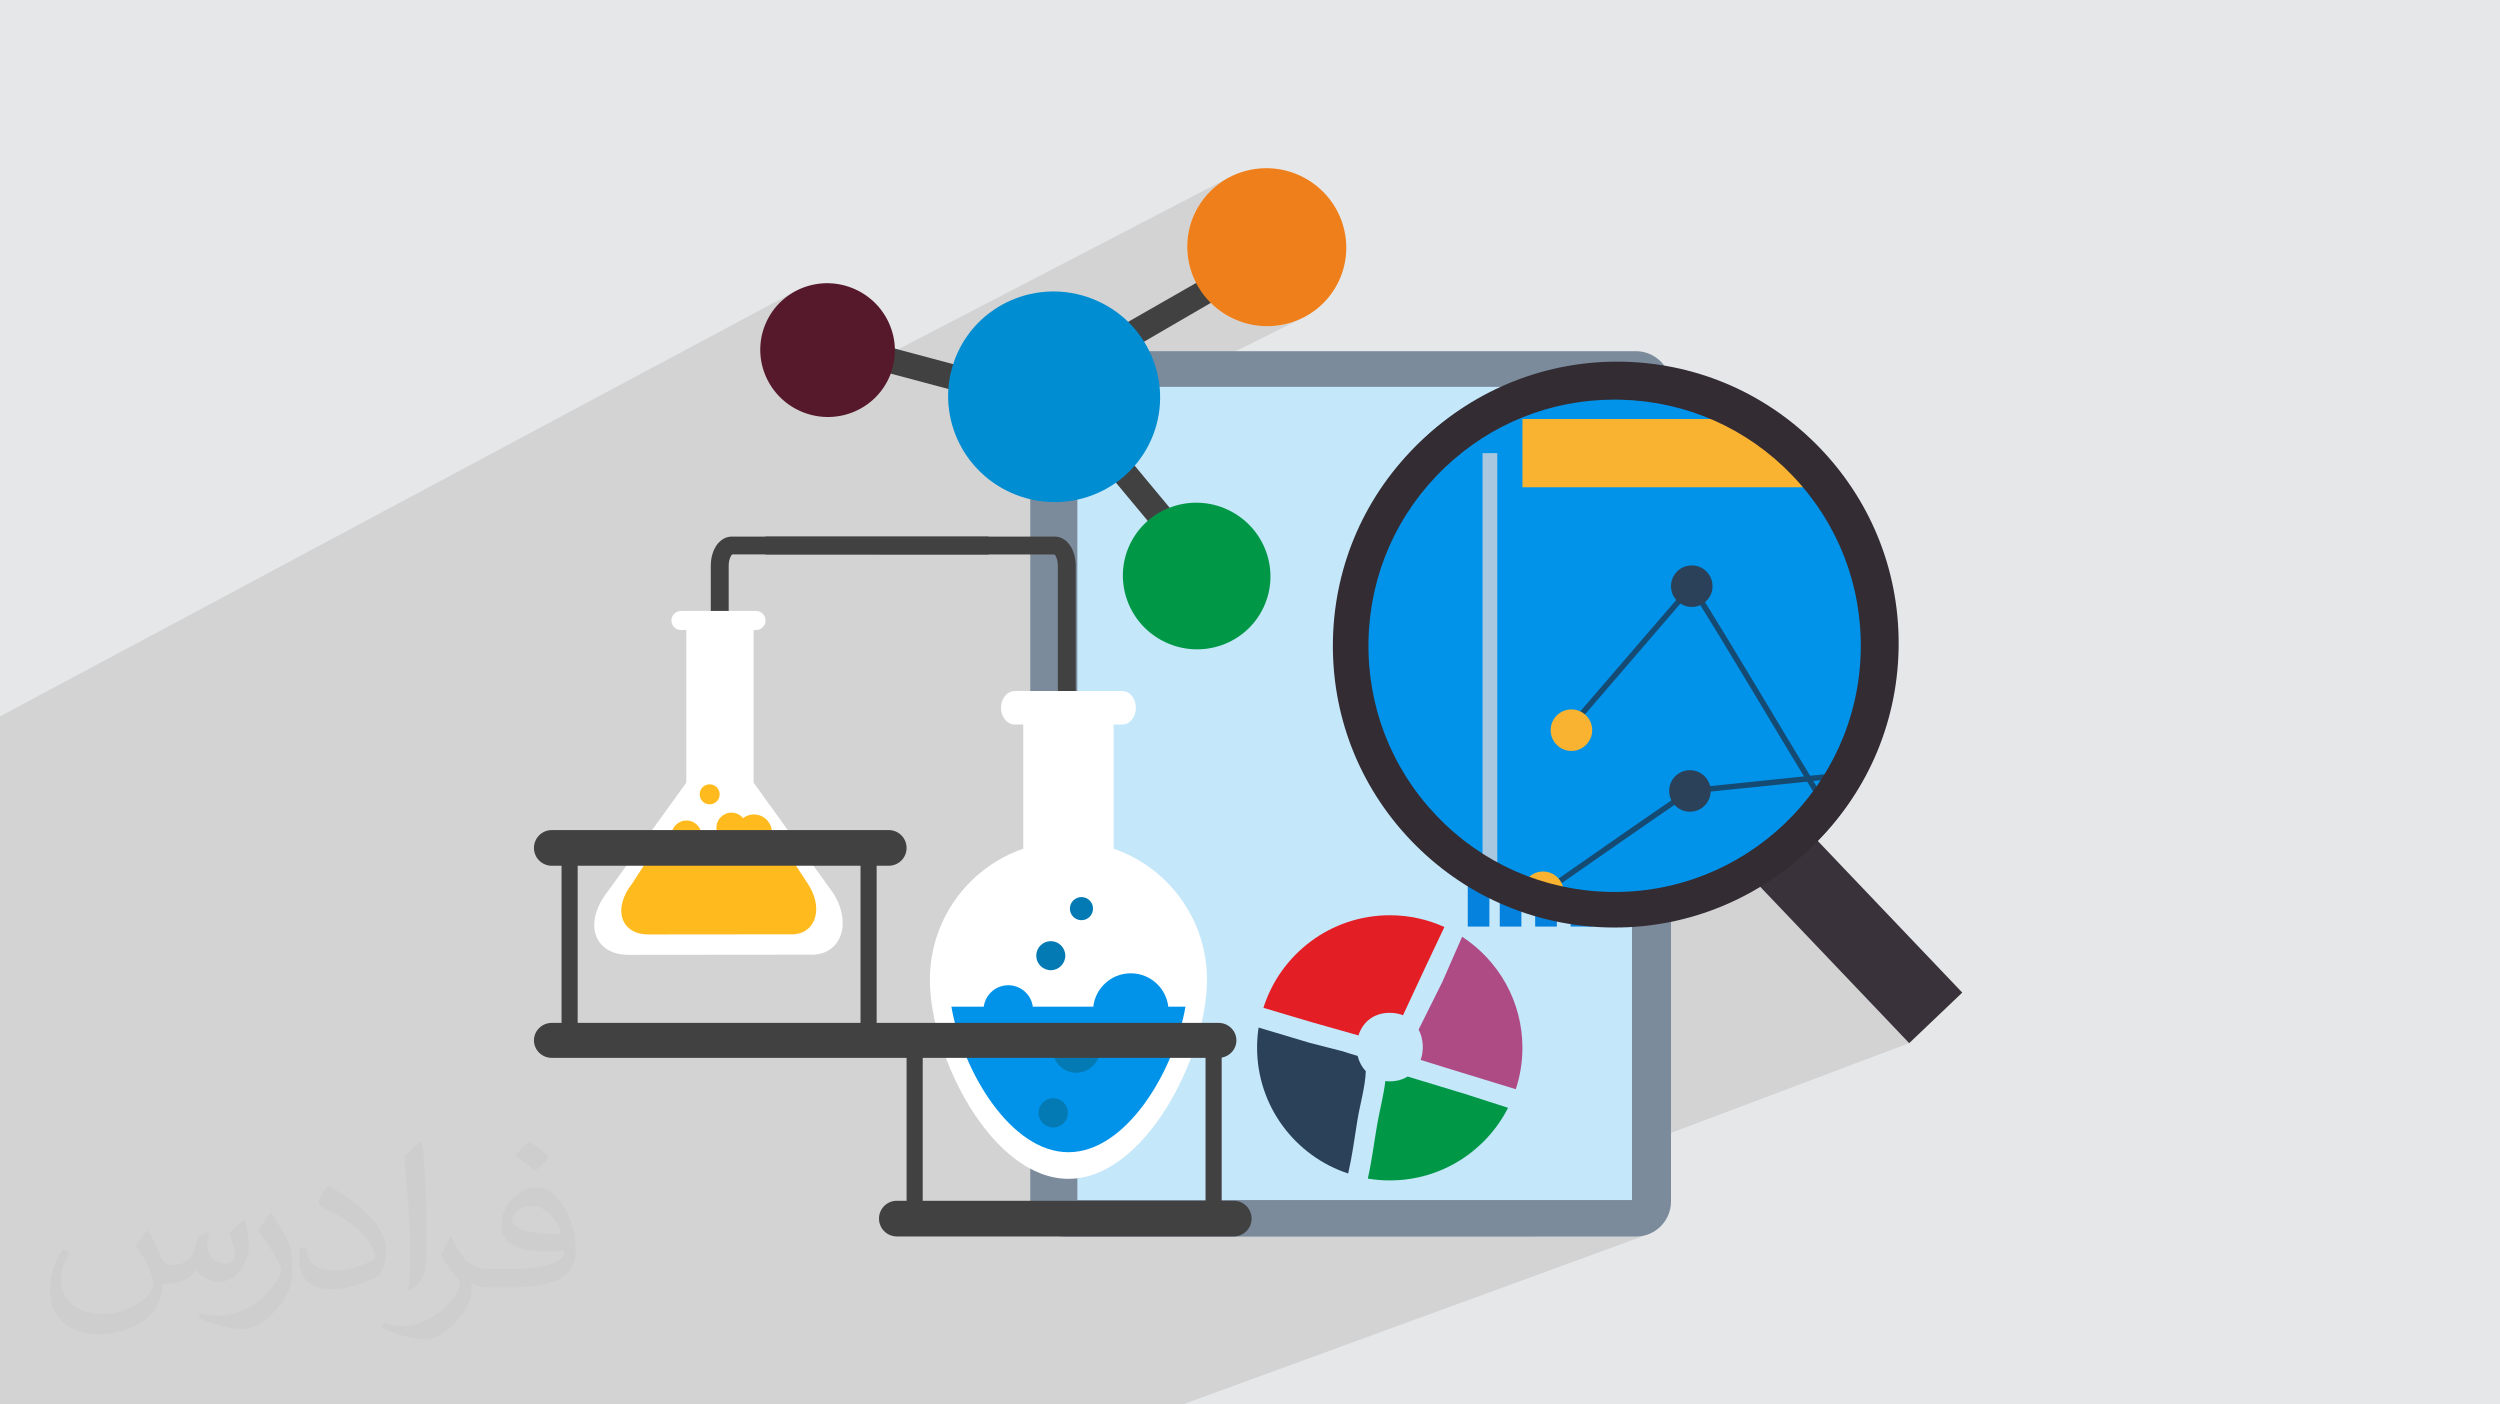 <?xml version="1.0" encoding="UTF-8"?>
<!DOCTYPE svg PUBLIC "-//W3C//DTD SVG 1.1//EN" "http://www.w3.org/Graphics/SVG/1.1/DTD/svg11.dtd">
<!-- Creator: CorelDRAW 2020 (64-Bit) -->
<svg xmlns="http://www.w3.org/2000/svg" xml:space="preserve" width="94.192mm" height="52.917mm" version="1.1" style="shape-rendering:geometricPrecision; text-rendering:geometricPrecision; image-rendering:optimizeQuality; fill-rule:evenodd; clip-rule:evenodd"
viewBox="0 0 9419.16 5291.66"
 xmlns:xlink="http://www.w3.org/1999/xlink"
 xmlns:xodm="http://www.corel.com/coreldraw/odm/2003">
 <defs>
  <style type="text/css">
   <![CDATA[
    .fil0 {fill:#E6E7E8}
    .fil25 {fill:#EF7F1A;fill-rule:nonzero}
    .fil11 {fill:#E31E24;fill-rule:nonzero}
    .fil9 {fill:#AE4A84;fill-rule:nonzero}
    .fil4 {fill:#C5E7FA;fill-rule:nonzero}
    .fil10 {fill:#009846;fill-rule:nonzero}
    .fil27 {fill:#008DD2;fill-rule:nonzero}
    .fil18 {fill:#0193EA;fill-rule:nonzero}
    .fil24 {fill:#047AB5;fill-rule:nonzero}
    .fil8 {fill:#0581DE;fill-rule:nonzero}
    .fil19 {fill:#154A73;fill-rule:nonzero}
    .fil12 {fill:#2A4159;fill-rule:nonzero}
    .fil16 {fill:#332C33;fill-rule:nonzero}
    .fil17 {fill:#3A323B;fill-rule:nonzero}
    .fil23 {fill:#3F1423;fill-rule:nonzero}
    .fil20 {fill:#424141;fill-rule:nonzero}
    .fil26 {fill:#56192C;fill-rule:nonzero}
    .fil14 {fill:#567EA9;fill-rule:nonzero}
    .fil3 {fill:#7B8B9C;fill-rule:nonzero}
    .fil13 {fill:#A9C7DF;fill-rule:nonzero}
    .fil15 {fill:#BACED6;fill-rule:nonzero}
    .fil5 {fill:#F9B331;fill-rule:nonzero}
    .fil6 {fill:#FC6B3E;fill-rule:nonzero}
    .fil22 {fill:#FFBB1D;fill-rule:nonzero}
    .fil7 {fill:#FFFEFF;fill-rule:nonzero}
    .fil21 {fill:white;fill-rule:nonzero}
    .fil2 {fill:#373435;fill-opacity:0.031}
    .fil1 {fill:#2B2A29;fill-opacity:0.102}
   ]]>
  </style>
 </defs>
 <g id="Layer_x0020_1">
  <polygon class="fil0" points="-0,0 9419.16,0 9419.16,5291.66 -0,5291.66 "/>
  <polygon class="fil1" points="-0,3481.64 -0,3479.77 -0,3477.75 -0,3473.98 -0,3463.42 -0,3418.75 -0,3409.65 -0,3372.95 -0,3353.06 -0,3350.73 -0,3348.48 -0,3206.88 -0,3201.47 -0,3120.56 -0,3118.16 -0,3105.02 -0,3102.38 -0,3074.33 -0,3048.25 -0,2760.24 -0,2699.06 2993.48,1098.8 2983.01,1104.92 2972.83,1111.55 2962.98,1118.66 2953.46,1126.27 2944.3,1134.34 2935.51,1142.89 2927.13,1151.89 2919.17,1161.34 2911.65,1171.23 2904.59,1181.55 2898.01,1192.29 2891.94,1203.45 2886.39,1215.01 2881.38,1226.96 2876.98,1239.16 2873.26,1251.43 2870.19,1263.76 2867.77,1276.12 2865.99,1288.5 2864.84,1300.87 2864.32,1313.22 2864.41,1325.52 2865.1,1337.76 2866.39,1349.91 2868.26,1361.95 2870.71,1373.86 2873.72,1385.63 2877.3,1397.22 2881.42,1408.63 2886.08,1419.82 2891.28,1430.79 2896.99,1441.5 2903.22,1451.94 2909.95,1462.09 2917.18,1471.93 2924.89,1481.43 2933.08,1490.58 2941.73,1499.36 2950.84,1507.74 2954.02,1510.39 3345.89,1306.38 3336.75,1340.71 4633.01,667.23 4620.29,674.2 4607.88,681.82 4595.82,690.08 4584.11,698.97 4572.8,708.5 4561.91,718.66 4551.46,729.44 4541.47,740.84 4531.99,752.86 4523.13,765.35 4515.01,778.13 4507.62,791.18 4500.96,804.48 4495.03,817.99 4489.81,831.69 4485.32,845.56 4481.54,859.57 4478.46,873.69 4476.09,887.9 4474.43,902.17 4473.46,916.47 4473.18,930.78 4473.6,945.08 4474.7,959.32 4476.48,973.5 4478.94,987.58 4482.08,1001.54 4485.89,1015.36 4490.36,1028.99 4495.49,1042.43 4501.29,1055.63 4503.78,1060.64 4613.83,1004.68 4506.49,1066.09 4507.73,1068.59 4514.83,1081.26 4522.58,1093.63 4530.97,1105.67 4539.99,1117.35 4549.66,1128.65 4559.95,1139.53 4570.87,1149.98 4582.42,1159.97 4594.58,1169.47 4607.2,1178.34 4620.11,1186.48 4633.29,1193.9 4646.72,1200.59 4660.35,1206.57 4674.18,1211.83 4688.17,1216.38 4702.29,1220.22 4716.53,1223.36 4730.85,1225.79 4745.22,1227.54 4759.63,1228.58 4774.03,1228.95 4788.42,1228.62 4802.76,1227.62 4817.02,1225.93 4831.19,1223.58 4845.22,1220.55 4859.1,1216.85 4872.8,1212.5 4886.3,1207.48 4899.56,1201.81 4912.56,1195.49 4385.25,1457.57 5653.99,1457.57 5655.52,1456.84 5654.01,1457.57 5943.31,1457.57 5966.45,1454.01 6015.53,1448.98 6065.28,1446.4 6115.62,1446.34 6165.9,1448.83 6215.46,1453.8 6264.24,1461.2 6312.18,1470.96 6359.21,1483.02 6405.29,1497.32 6450.35,1513.79 6494.32,1532.36 6537.16,1552.99 6578.79,1575.6 6619.17,1600.13 6658.22,1626.52 6695.89,1654.7 6732.13,1684.62 6766.86,1716.21 6800.03,1749.4 6831.58,1784.14 6861.46,1820.36 6889.59,1857.99 6915.92,1896.98 6940.39,1937.27 6962.95,1978.78 6983.52,2021.46 7002.05,2065.24 7018.49,2110.06 7032.76,2155.86 7044.82,2202.57 7054.59,2250.14 7062.03,2298.49 7067.06,2347.57 7069.64,2397.32 7069.7,2447.66 7067.21,2497.94 7062.24,2547.5 7054.84,2596.28 7045.08,2644.22 7033.02,2691.26 7018.72,2737.34 7002.25,2782.39 6995.23,2799.02 6993.41,2804 6974.85,2847.98 6954.24,2890.83 6931.65,2932.47 6907.14,2972.85 6880.76,3011.92 6852.59,3049.6 6822.69,3085.85 6791.12,3120.59 6769.09,3142.63 6808.81,3126.48 6608.83,3317.01 7193.16,3930.27 6148.77,4323.72 6148.77,4521.37 5777.18,4659 6163.36,4659 6176.9,4658.32 6190.05,4656.31 6202.74,4653.05 4455.58,5291.66 4433.76,5291.66 4069.03,5291.66 3579.47,5291.66 3123.85,5291.66 3038.04,5291.66 3013.41,5291.66 3001.66,5291.66 2944.33,5291.66 2941.68,5291.66 2829.96,5291.66 2659.57,5291.66 2478.56,5291.66 2403.95,5291.66 2229.25,5291.66 2188.26,5291.66 2183.86,5291.66 2146.55,5291.66 2086.7,5291.66 1965.68,5291.66 1951.45,5291.66 1901.31,5291.66 1878.59,5291.66 1825.42,5291.66 1821.22,5291.66 1813.24,5291.66 1802.98,5291.66 1802.8,5291.66 1714.26,5291.66 1710.46,5291.66 1673.49,5291.66 1655.57,5291.66 1651.06,5291.66 1637.99,5291.66 1626.5,5291.66 1615.47,5291.66 1612.63,5291.66 1603.33,5291.66 1591.77,5291.66 1582.59,5291.66 1567.77,5291.66 1558.58,5291.66 1514.14,5291.66 1510.33,5291.66 1499.38,5291.66 1488.36,5291.66 1483.51,5291.66 1478.28,5291.66 1444.25,5291.66 1435.06,5291.66 1418.9,5291.66 1410.18,5291.66 1402.35,5291.66 1390.34,5291.66 1374.03,5291.66 1337.4,5291.66 1336,5291.66 1329.89,5291.66 1325.67,5291.66 1317.74,5291.66 1276.44,5291.66 1272.09,5291.66 1263.72,5291.66 1259.68,5291.66 1253.55,5291.66 1226.58,5291.66 1217.85,5291.66 1207.62,5291.66 1196.54,5291.66 1169.63,5291.66 1168.75,5291.66 1163.73,5291.66 1156.36,5291.66 1153.83,5291.66 1134.82,5291.66 1134.66,5291.66 1133.06,5291.66 1048.91,5291.66 1046.97,5291.66 991.69,5291.66 978.76,5291.66 970.19,5291.66 957.19,5291.66 919.32,5291.66 866.02,5291.66 845.62,5291.66 844.83,5291.66 844.07,5291.66 841.68,5291.66 825.78,5291.66 801.82,5291.66 801.22,5291.66 758.97,5291.66 748.77,5291.66 731.21,5291.66 676.01,5291.66 656.92,5291.66 649.4,5291.66 648.56,5291.66 645.16,5291.66 632.53,5291.66 596.63,5291.66 516.65,5291.66 449.89,5291.66 424.52,5291.66 399.39,5291.66 387.78,5291.66 375.65,5291.66 367.42,5291.66 316.84,5291.66 291.58,5291.66 289,5291.66 262.48,5291.66 224.39,5291.66 216.99,5291.66 205.84,5291.66 179.05,5291.66 165.96,5291.66 148.86,5291.66 139.08,5291.66 137.51,5291.66 114.75,5291.66 107.59,5291.66 98.03,5291.66 95.74,5291.66 91.99,5291.66 83.54,5291.66 9.95,5291.66 -0,5291.66 -0,5283.62 -0,5277.84 -0,5272.13 -0,5252.5 -0,5243.44 -0,5241.11 -0,5235.22 -0,5231.86 -0,5230.48 -0,5228.34 -0,5211.52 -0,5198.52 -0,5178.04 -0,5170.32 -0,5153.48 -0,5149.39 -0,5148.77 -0,5148.1 -0,5147.03 -0,5136.97 -0,5136.95 -0,5129.14 -0,5120.49 -0,5119.74 -0,5107.32 -0,5086.88 -0,5086.04 -0,5080.89 -0,5080.86 -0,5079.1 -0,5074.6 -0,5072.86 -0,5070.88 -0,5070.61 -0,5070.14 -0,5065.67 -0,5058.55 -0,5056.78 -0,5052.28 -0,5051.78 -0,5047.44 -0,5045.87 -0,5044.93 -0,5041.87 -0,5039.41 -0,5033.63 -0,5029.1 -0,5028.6 -0,5024.86 -0,5023.08 -0,5016.57 -0,5012.6 -0,4995.54 -0,4994.88 -0,4994.61 -0,4983.09 -0,4966.58 -0,4950.9 -0,4930.52 -0,4928.74 -0,4920.46 -0,4914.38 -0,4912.79 -0,4908.02 -0,4906.71 -0,4905.32 -0,4902.38 -0,4901.55 -0,4901.08 -0,4889.34 -0,4886.65 -0,4881.74 -0,4880.28 -0,4878.45 -0,4876.83 -0,4867.03 -0,4866.19 -0,4850.82 -0,4837.4 -0,4835.56 -0,4824.01 -0,4817.47 -0,4807.88 -0,4807.63 -0,4807.42 -0,4806.7 -0,4795.52 -0,4784.99 -0,4779.43 -0,4773.67 -0,4744.95 -0,4740.37 -0,4729.11 -0,4720.8 -0,4704.43 -0,4691.81 -0,4687.18 -0,4677.82 -0,4677.56 -0,4675.52 -0,4667.02 -0,4661.82 -0,4658.26 -0,4606.04 -0,4551.21 -0,4534.91 -0,4522.02 -0,4508.3 -0,4503.11 -0,4500.09 -0,4498.04 -0,4496.64 -0,4490.61 -0,4484.21 -0,4483.2 -0,4471.75 -0,4459.7 -0,4456.31 -0,4447.9 -0,4446.77 -0,4427.69 -0,4427.18 -0,4425.1 -0,4422.74 -0,4422.5 -0,4415.28 -0,4394.87 -0,4394.19 -0,4394.09 -0,4387.93 -0,4384.77 -0,4382.64 -0,4375.4 -0,4352.45 -0,4349.96 -0,4349.84 -0,4347.18 -0,4340.38 -0,4332.99 -0,4328.68 -0,4321.31 -0,4318.88 -0,4318.67 -0,4312.47 -0,4307.32 -0,4301.96 -0,4293.1 -0,4281.54 -0,4275.26 -0,4271.65 -0,4271.52 -0,4244.55 -0,4240.46 -0,4232.72 -0,4226.03 -0,4221.35 -0,4217.76 -0,4203.01 -0,4177.9 -0,4172.38 -0,4154.23 -0,4152.95 -0,4151.24 -0,4146.12 -0,4126.52 -0,4113.79 -0,4082.47 -0,4082.3 -0,4077.4 -0,4070.16 -0,4055.72 -0,4047.29 -0,4032.15 -0,4020.92 -0,4018.25 -0,4005.42 -0,3900.86 -0,3874.11 -0,3818.3 -0,3797.55 -0,3777.41 -0,3773.77 -0,3749.45 -0,3647.73 -0,3637.1 -0,3601.48 -0,3598.93 -0,3578.83 -0,3534.43 -0,3497.65 "/>
  <path class="fil2" d="M557.98 4636.29c17.98,27.25 29.64,53.44 41.02,82.55 8.46,16.94 12.95,48.16 52.65,48.16 11.63,0 28.32,-3.43 43.13,-11.63 16.66,-8.74 29.36,-21.97 35.99,-42.06l15.87 -53.44 38.63 -19.05 2.64 2.64c-5.28,20.12 -6.6,39.42 -6.6,54.51 0,44.7 38.63,61.65 69.32,61.65 17.98,0 34.14,-8.74 34.14,-25.15 0,-21.16 -8.99,-57.15 -20.65,-89.43 17.98,-17.98 35.99,-35.99 56.62,-50.55l3.17 1.6c8.99,38.1 14.02,75.67 14.02,100.81 0,24.61 -10.85,51.87 -19.84,69.6 -18.52,34.92 -51.33,62.71 -91.01,62.71 -30.15,0 -63.75,-15.09 -86.79,-43.13l-1.32 0c-21.69,27 -55.3,51.33 -109.02,51.33l-16.66 0c-2.64,35.46 -10.31,60.58 -21.97,83.08 -32,62.43 -127,106.63 -216.43,106.63 -124.36,0 -186.79,-71.7 -186.79,-167.21 0,-59 19.3,-113.77 48.95,-152.65l24.33 10.06c-18.52,35.46 -30.96,68.78 -30.96,101.6 0,89.43 72.77,132.03 156.64,132.03 77.8,0 174.09,-49.48 191.57,-106.88 -6.6,-62.71 -30.15,-92.07 -66.14,-149.22 10.85,-19.05 24.87,-38.1 42.34,-58.47l3.17 0 0 0 0 0 -0.02 -0.09zm1434.31 -336.55c26.19,16.41 51.87,35.71 76.99,57.94 -14.02,19.84 -31.5,37.85 -53.19,53.72 -25.15,-20.37 -50.27,-37.85 -75.95,-56.36 17.45,-19.58 34.67,-38.35 52.12,-55.3l0 0 0 0 0 0 0 0 0 0 0.03 0zm13.49 244.48c-42.34,0 -76.99,27.79 -76.99,48.41 0,44.2 84.66,57.94 186,57.4 -12.7,-51.87 -57.15,-105.84 -109.02,-105.84l0.01 0.03zm-95 236.55c55.04,0 103.2,-1.6 139.95,-10.85 41.02,-10.31 75.67,-30.96 75.67,-45.24 0,-3.71 0,-8.2 -1.32,-11.91 -23.01,2.11 -49.48,2.11 -72.49,2.11 -74.6,0 -131.75,-16.94 -154.25,-58.75 -5.56,-11.63 -9.52,-24.61 -9.52,-39.42 0,-40.49 17.45,-79.91 48.16,-107.16 25.65,-22.48 53.97,-36.5 82.8,-36.5 52.12,0 93.65,41.81 122.76,107.7 15.87,35.99 26.72,77.52 26.72,129.92 0,34.92 -9.52,64.29 -31.22,85.98 -40.49,39.17 -115.09,53.97 -229.39,53.97l-51.87 0 0 0 -13.49 0c-28.32,0 -48.69,-5.03 -64.82,-17.45l-2.64 0c0.79,6.6 1.32,12.95 1.32,19.05 0,25.65 -8.46,58.47 -25.65,84.66 -50.8,75.41 -105.84,108.2 -153.47,108.2 -48.16,0 -107.16,-18.52 -160.35,-42.6l9.52 -18.52c17.2,7.14 41.02,11.91 73.81,11.91 85.98,0 198.96,-82.55 212.98,-163.25 -3.17,-6.6 -8.99,-15.34 -17.2,-24.61 -25.15,-29.9 -41.02,-54.76 -55.83,-80.95 12.7,-25.15 24.33,-45.24 35.18,-63.5l4.5 -0.53c36.78,74.88 70.1,117.73 144.45,117.73l11.63 0 0 0 53.97 0 0 0 0 0 0 0 0 0 0 0 0.09 0.01zm-372.54 79.12c6.35,-34.39 6.88,-73.02 6.88,-109.02l0 -53.44c0,-99.75 -12.7,-244.73 -23.01,-339.19 17.98,-19.3 43.13,-42.06 62.97,-57.4l5.82 1.6c13.49,118.8 16.66,256.39 16.66,383.64 0,33.35 -1.32,65.89 -4.5,89.69 -1.85,30.15 -19.3,52.91 -56.62,87.83l-8.2 -3.71zm-383.38 -157.43c1.85,46.84 24.87,83.62 105.31,83.62 50.01,0 92.33,-12.95 139.17,-35.18 8.46,-3.71 12.95,-8.74 12.95,-12.95 0,-29.36 -22.48,-68.25 -60.32,-103.71 -36.78,-33.35 -85.47,-62.71 -130.96,-82.3 -15.62,-6.6 -20.65,-13.49 -20.65,-20.12 0,-13.49 17.98,-41.81 32.82,-62.18l5.03 -0.53c52.12,27.25 110.34,67.74 153.47,112.7 39.17,41.53 63.5,83.62 63.5,129.39 0,33.86 -10.31,65.61 -27,95.25 -57.15,28.83 -118.01,50.8 -178.33,50.8 -73.28,0 -123.29,-34.39 -123.29,-115.09 0,-8.74 0,-22.22 3.17,-39.7l25.15 0 0 0 0 0 0 0 0 0 0 0 -0.02 0zm-132.57 -133.1l45.52 73.56c16.66,27.25 32.28,56.9 32.28,103.71l0 59.79c0,48.41 -30.96,100.28 -80.95,151.61 -39.17,34.67 -73.81,49.48 -105.84,49.48 -47.62,0 -102.13,-14.81 -165.1,-41.81l7.14 -18.52c19.84,5.28 42.85,9.78 71.17,9.78 90.5,-0.53 183.08,-66.67 225.42,-147.37 5.03,-9.27 6.88,-17.98 6.88,-24.08 0,-9.27 -5.03,-19.58 -8.99,-28.83 -23.01,-43.38 -48.69,-83.08 -76.99,-119.86 14.81,-23.29 29.64,-45.77 45.77,-68l3.71 0.53 0 0 0 0 0 0 0 0 0 0 -0.02 0.01z"/>
  <g id="_1725845808224">
   <path class="fil3" d="M6163.36 4659l-2149.22 0c-73.14,0 -132.43,-59.3 -132.43,-132.42l0 -3071.03c0,-73.14 59.29,-132.43 132.43,-132.43l2149.22 0c73.14,0 132.43,59.29 132.43,132.43l0 3071.03c0,73.12 -59.29,132.42 -132.43,132.42z"/>
   <polygon class="fil4" points="6148.77,4521.37 4059.07,4521.37 4059.07,1457.57 6148.77,1457.57 "/>
   <polygon class="fil5" points="5522.74,2162.85 5144.88,2162.85 5144.88,2086.67 5522.74,2086.67 "/>
   <polygon class="fil6" points="6039.49,2162.85 5661.63,2162.85 5661.63,2086.67 6039.49,2086.67 "/>
   <polygon class="fil7" points="5611.75,3491.23 5529.78,3491.23 5529.78,3142.27 5611.75,3142.27 "/>
   <polygon class="fil7" points="5732.36,3491.23 5650.4,3491.23 5650.4,3053.28 5732.36,3053.28 "/>
   <polygon class="fil7" points="5865.86,3491.23 5783.89,3491.23 5783.89,2992.39 5865.86,2992.39 "/>
   <polygon class="fil7" points="5999.34,3491.23 5917.37,3491.23 5917.37,2896.37 5999.34,2896.37 "/>
   <polygon class="fil8" points="5611.75,3491.23 5529.78,3491.23 5529.78,3330.32 5611.75,3330.32 "/>
   <polygon class="fil8" points="5732.36,3491.23 5650.4,3491.23 5650.4,3241.8 5732.36,3241.8 "/>
   <polygon class="fil8" points="5865.86,3491.23 5783.89,3491.23 5783.89,3149.48 5865.86,3149.48 "/>
   <polygon class="fil8" points="5999.34,3491.23 5917.37,3491.23 5917.37,3053.28 5999.34,3053.28 "/>
   <g>
    <path class="fil9" d="M5344.88 3878.97c18.13,34.48 20.67,77.54 7.68,114.45l89.39 27.83 269.07 82.56c16.1,-49.07 24.95,-101.45 24.95,-155.9 0,-175.34 -90.43,-329.47 -227.09,-418.61l-74.65 170.36 -89.35 179.31z"/>
    <path class="fil10" d="M5520.25 4121.83l-216.66 -65.88c-18.16,11.36 -40.59,18.21 -67.48,18.21 -5.4,0 -10.95,-0.51 -16.53,-1.39 -6.21,52.58 -20.06,104.18 -29.47,156.39 -12.73,70.6 -20.67,141.34 -36.7,211.33 27,4.53 54.73,6.95 83.03,6.95 194.54,0 362.94,-111.28 445.42,-273.62l-161.61 -51.99z"/>
    <path class="fil11" d="M5236.43 3448.38c-223.33,0 -412.39,146.59 -476.32,348.78l182.55 54.26 175.55 49.66c14.79,-46.96 54.06,-85.11 117.91,-85.11 18.75,0 35.37,3.32 49.89,9.15l86.54 -185.73 69.4 -146.7c-62.7,-28.39 -132.23,-44.31 -205.52,-44.31z"/>
    <path class="fil12" d="M5053.78 3959.55l-117.62 -30.02 -194.2 -58.01c-3.72,24.62 -5.69,49.81 -5.69,75.46 0,221.23 143.87,408.74 343.12,474.4 15.31,-66.04 23.94,-132.59 34.69,-199.49 10.01,-62.21 29.01,-122.8 31.85,-185.75 -15.09,-16.15 -25.49,-36.22 -30.81,-57.59l-61.34 -19z"/>
   </g>
   <path class="fil13" d="M5223.57 2573.33c44.8,-52 89.59,-104 134.38,-156 8.74,-10.16 -6,-25.04 -14.81,-14.8 -44.79,51.99 -89.59,103.99 -134.38,155.99 -8.75,10.17 6.01,25.04 14.81,14.81z"/>
   <path class="fil13" d="M5341.5 2415.21c61.88,98.87 119.84,200.15 182.4,298.6 7.2,11.34 25.32,0.85 18.07,-10.57 -62.56,-98.45 -120.52,-199.72 -182.38,-298.6 -7.15,-11.39 -25.27,-0.89 -18.09,10.57z"/>
   <path class="fil13" d="M5541.97 2713.81l286.04 -394.03c7.93,-10.91 -10.22,-21.38 -18.08,-10.57 -95.34,131.35 -190.69,262.68 -286.04,394.03 -7.92,10.91 10.24,21.39 18.08,10.57z"/>
   <path class="fil13" d="M5189.73 2761.24c54.68,-37.89 109.35,-75.77 164.03,-113.65 10.99,-7.63 0.54,-25.79 -10.57,-18.09 -54.68,37.89 -109.35,75.77 -164.03,113.65 -11.01,7.63 -0.55,25.79 10.57,18.09z"/>
   <path class="fil13" d="M5348.48 2649.01c69.21,-7.14 138.42,-14.28 207.64,-21.42 13.27,-1.37 13.41,-22.32 0,-20.94 -69.22,7.14 -138.43,14.28 -207.64,21.42 -13.27,1.37 -13.42,22.32 0,20.94z"/>
   <path class="fil13" d="M5561.41 2626.17l363.29 -169.08c12.2,-5.66 1.59,-23.73 -10.57,-18.07 -121.09,56.36 -242.2,112.71 -363.29,169.06 -12.21,5.68 -1.59,23.74 10.57,18.09z"/>
   <polygon class="fil13" points="5133.43,2833.6 5116.96,2833.6 5116.96,2261.43 5133.43,2261.43 "/>
   <polygon class="fil13" points="5838.76,2833.6 5116.96,2833.6 5116.96,2815.26 5838.76,2815.26 "/>
   <path class="fil14" d="M5371.66 2638.54c0,12.81 -10.38,23.19 -23.19,23.19 -12.8,0 -23.17,-10.38 -23.17,-23.19 0,-12.81 10.37,-23.19 23.17,-23.19 12.81,0 23.19,10.38 23.19,23.19z"/>
   <path class="fil13" d="M5556.12 2708.52c0,12.81 -10.39,23.19 -23.19,23.19 -12.81,0 -23.18,-10.38 -23.18,-23.19 0,-12.8 10.37,-23.18 23.18,-23.18 12.8,0 23.19,10.38 23.19,23.18z"/>
   <path class="fil14" d="M5373.73 2409.93c0,12.8 -10.39,23.18 -23.19,23.18 -12.81,0 -23.18,-10.38 -23.18,-23.18 0,-12.81 10.37,-23.19 23.18,-23.19 12.8,0 23.19,10.38 23.19,23.19z"/>
   <path class="fil6" d="M5942.6 2448.06c0,12.8 -10.38,23.19 -23.19,23.19 -12.81,0 -23.17,-10.39 -23.17,-23.19 0,-12.81 10.36,-23.19 23.17,-23.19 12.81,0 23.19,10.38 23.19,23.19z"/>
   <path class="fil6" d="M5842.16 2314.49c0,12.81 -10.39,23.19 -23.19,23.19 -12.81,0 -23.17,-10.38 -23.17,-23.19 0,-12.8 10.36,-23.19 23.17,-23.19 12.8,0 23.19,10.39 23.19,23.19z"/>
   <path class="fil13" d="M5579.31 2615.35c0,12.81 -10.38,23.19 -23.19,23.19 -12.81,0 -23.18,-10.38 -23.18,-23.19 0,-12.8 10.37,-23.18 23.18,-23.18 12.81,0 23.19,10.38 23.19,23.18z"/>
   <path class="fil5" d="M5207.63 2751.65c0,12.8 -10.39,23.19 -23.19,23.19 -12.81,0 -23.18,-10.39 -23.18,-23.19 0,-12.81 10.37,-23.19 23.18,-23.19 12.8,0 23.19,10.38 23.19,23.19z"/>
   <path class="fil5" d="M5239.36 2570.69c0,12.81 -10.39,23.19 -23.19,23.19 -12.81,0 -23.18,-10.38 -23.18,-23.19 0,-12.8 10.37,-23.18 23.18,-23.18 12.8,0 23.19,10.38 23.19,23.18z"/>
   <path class="fil15" d="M7069.7 2447.66c-13.04,539.97 -461.35,967.12 -1001.32,954.08 -539.97,-13.04 -967.11,-461.34 -954.08,-1001.31 13.04,-539.97 461.35,-967.12 1001.32,-954.09 539.96,13.04 967.11,461.35 954.08,1001.32z"/>
   <path class="fil16" d="M6091.69 1496.54c-501.13,0 -914.76,401.42 -926.92,905.1 -5.98,247.67 84.84,482.85 255.75,662.2 170.89,179.39 401.42,281.45 649.09,287.43 247.18,5.6 482.85,-84.85 662.2,-255.74 179.36,-170.91 281.43,-401.42 287.42,-649.09 5.98,-247.67 -84.84,-482.85 -255.75,-662.22 -170.89,-179.35 -401.42,-281.42 -649.09,-287.41 -7.57,-0.19 -15.16,-0.27 -22.7,-0.27zm0.97 1989.02c-8.77,0 -17.51,-0.1 -26.29,-0.31 -585.15,-14.14 -1049.7,-501.7 -1035.57,-1086.85 14.14,-585.13 501.87,-1049.02 1086.83,-1035.56 283.47,6.85 547.28,123.67 742.88,328.94 195.58,205.27 299.52,474.43 292.69,757.89 -6.84,283.46 -123.67,547.28 -328.95,742.87 -198.89,189.54 -457.84,293.02 -731.59,293.02z"/>
   <polygon class="fil17" points="7193.16,3930.27 6608.83,3317.01 6808.81,3126.48 7393.14,3739.74 "/>
   <path class="fil18" d="M7060.72 2469.24c-12.82,539.97 -460.95,967.31 -1000.94,954.49 -539.96,-12.83 -967.3,-460.96 -954.47,-1000.94 12.82,-539.97 460.96,-967.31 1000.92,-954.47 539.99,12.82 967.31,460.96 954.49,1000.92z"/>
   <path class="fil5" d="M6812.6 1782.01c-42.31,-50.01 -88.27,-98.32 -134.7,-145.84 -31.88,-16.78 -63.75,-33.38 -95.23,-50.15 -4.23,-2.25 -7.98,-4.73 -11.51,-7.33l-835.07 0 0 257.1 1118.47 0c-13.45,-18.04 -27.06,-36.17 -41.96,-53.78z"/>
   <path class="fil19" d="M5927.95 2742.34c151.16,-175.51 302.33,-351.01 453.5,-526.51 8.76,-10.17 -6,-25.04 -14.81,-14.8 -151.16,175.49 -302.32,350.99 -453.5,526.5 -8.75,10.17 6,25.05 14.81,14.81z"/>
   <path class="fil19" d="M6365 2213.71c162.99,259.51 317.11,524.42 476.92,785.88 7.01,11.48 25.14,0.98 18.07,-10.56 -159.81,-261.45 -313.92,-526.37 -476.91,-785.89 -7.15,-11.37 -25.28,-0.88 -18.08,10.57z"/>
   <path class="fil19" d="M5857.55 3345.75c171.24,-119.42 342.43,-238.93 514.81,-356.7 11.06,-7.56 0.59,-25.72 -10.57,-18.09 -172.38,117.78 -343.57,237.28 -514.81,356.7 -10.97,7.66 -0.52,25.82 10.57,18.09z"/>
   <path class="fil19" d="M6367.07 2990.47c175.32,-18.08 350.63,-36.15 525.96,-54.24 13.27,-1.37 13.42,-22.32 0,-20.93 -175.33,18.08 -350.64,36.15 -525.96,54.23 -13.27,1.37 -13.41,22.33 0,20.94z"/>
   <path class="fil13" d="M5641.28 3291.69l0 -1584.45 -55.58 0 0 1567.1c18.46,6.03 36.99,11.79 55.58,17.35z"/>
   <path class="fil12" d="M6445.32 2980c0,43.22 -35.03,78.25 -78.25,78.25 -43.22,0 -78.25,-35.03 -78.25,-78.25 0,-43.22 35.03,-78.25 78.25,-78.25 43.22,0 78.25,35.03 78.25,78.25z"/>
   <path class="fil12" d="M6452.29 2208.43c0,43.22 -35.03,78.25 -78.25,78.25 -43.22,0 -78.25,-35.03 -78.25,-78.25 0,-43.22 35.03,-78.25 78.25,-78.25 43.22,0 78.25,35.03 78.25,78.25z"/>
   <path class="fil5" d="M5891.14 3367.35c0.13,-1.89 0.57,-3.69 0.57,-5.61 0,-43.22 -35.03,-78.25 -78.25,-78.25 -28.69,0 -53.49,15.6 -67.12,38.61 48.63,13.9 97.09,28.39 144.8,45.25z"/>
   <path class="fil5" d="M5998.8 2751.03c0,43.22 -35.03,78.25 -78.25,78.25 -43.22,0 -78.25,-35.03 -78.25,-78.25 0,-43.22 35.03,-78.25 78.25,-78.25 43.22,0 78.25,35.03 78.25,78.25z"/>
   <path class="fil16" d="M6082.74 1505.61c-239.36,0 -465.67,90.5 -639.48,256.28 -179.3,170.95 -281.29,401.52 -287.17,649.2 -5.88,247.67 85.04,482.81 256,662.1 170.98,179.3 401.54,281.27 649.21,287.14 510.95,12.53 937.11,-393.91 949.27,-905.2 5.88,-247.66 -85.03,-482.81 -256.02,-662.11 -170.98,-179.28 -401.53,-281.25 -649.2,-287.14 -7.54,-0.18 -15.1,-0.27 -22.61,-0.27zm0.97 1988.99c-8.54,0 -17.02,-0.09 -25.59,-0.28 -283.46,-6.75 -547.33,-123.45 -743.01,-328.65 -195.67,-205.21 -299.73,-474.3 -292.99,-757.76 6.73,-283.46 123.44,-547.34 328.64,-743.01 205.19,-195.68 474.05,-299.64 757.77,-293 283.46,6.73 547.33,123.45 743,328.63 195.68,205.22 299.73,474.33 293.01,757.78l0 0.01c-13.7,576.58 -487.18,1036.28 -1060.83,1036.28z"/>
   <g>
    <path class="fil20" d="M2678.01 3063.69l67.43 0 0 -931.8c0,-25.59 9.84,-41.06 13.94,-43.2l965.13 0.39 0 -67.44 -967.15 0c-45.25,0 -79.35,47.39 -79.35,110.25l0 931.8z"/>
    <path class="fil20" d="M3985.58 3063.69l67.42 0 0 -931.8c0,-62.86 -34.1,-110.25 -79.34,-110.25l-1089.45 0 0 67.44 1089.45 0c2.08,1.75 11.92,17.22 11.92,42.81l0 931.8z"/>
    <path class="fil21" d="M2292.03 3355.7l293.79 -406.97 0 -636.12 253.44 0 0 636.12 302.08 419.13c71.64,119.25 23.11,235.9 -94.41,229.01l-679.9 0.66c-127.07,-0.52 -173.5,-117.98 -75,-241.83z"/>
    <path class="fil22" d="M2507.47 3134.06l408.1 0 133.4 203.71c56.23,94.94 18.18,187.89 -74.07,182.42l-533.67 0.51c-99.75,-0.41 -136.16,-94 -58.85,-192.58l125.09 -194.06z"/>
    <path class="fil21" d="M2529.66 2337.79c0,19.92 16.07,35.92 35.89,35.92l282.78 0c19.82,0 35.89,-16 35.89,-35.92 0,-19.78 -16.07,-35.91 -35.89,-35.91l-282.78 0c-19.82,0 -35.89,16.13 -35.89,35.91z"/>
    <path class="fil22" d="M2699.27 3118.33c0,31.3 25.42,56.69 56.62,56.69 31.28,0 56.63,-25.39 56.63,-56.69 0,-31.22 -25.35,-56.63 -56.63,-56.63 -31.2,0 -56.62,25.41 -56.62,56.63z"/>
    <path class="fil22" d="M2636.07 2992.76c0,20.86 16.84,37.77 37.64,37.77 20.83,0 37.81,-16.91 37.81,-37.77 0,-20.8 -16.98,-37.71 -37.81,-37.71 -20.8,0 -37.64,16.91 -37.64,37.71z"/>
    <path class="fil23" d="M2673.72 3204.61c0,20.84 16.93,37.72 37.81,37.72 20.8,0 37.65,-16.88 37.65,-37.72 0,-20.81 -16.85,-37.7 -37.65,-37.7 -20.88,0 -37.81,16.89 -37.81,37.7z"/>
    <path class="fil21" d="M2721.53 2778.19c-16.25,20.74 -12.56,50.7 8.1,66.92 20.81,16.24 50.77,12.55 66.96,-8.19 16.21,-20.74 12.64,-50.69 -8.16,-66.96 -20.76,-16.19 -50.69,-12.52 -66.9,8.23z"/>
    <path class="fil21" d="M2737.99 2702.2c-8.88,11.32 -6.85,27.65 4.41,36.49 11.32,8.87 27.65,6.85 36.54,-4.41 8.88,-11.36 6.86,-27.69 -4.54,-36.55 -11.26,-8.86 -27.66,-6.85 -36.41,4.47z"/>
    <path class="fil22" d="M2529.66 3147.97c0,31.3 25.35,56.69 56.63,56.69 31.28,0 56.68,-25.39 56.68,-56.69 0,-31.26 -25.4,-56.64 -56.68,-56.64 -31.28,0 -56.63,25.38 -56.63,56.64z"/>
    <path class="fil22" d="M2772.76 3136.31c0,37.39 30.35,67.79 67.74,67.79 37.39,0 67.77,-30.4 67.77,-67.79 0,-37.41 -30.38,-67.75 -67.77,-67.75 -37.39,0 -67.74,30.34 -67.74,67.75z"/>
    <path class="fil22" d="M2455.73 3284.92c0,31.27 25.35,56.66 56.62,56.66 31.2,0 56.63,-25.39 56.63,-56.66 0,-31.28 -25.43,-56.63 -56.63,-56.63 -31.27,0 -56.62,25.35 -56.62,56.63z"/>
    <path class="fil21" d="M3503.48 3691.18c0,288.27 233.74,750.23 522.07,750.23 288.25,0 521.93,-461.96 521.93,-750.23 0,-288.28 -233.68,-522.01 -521.99,-522.01 -288.27,0 -522.01,233.73 -522.01,522.01z"/>
    <polygon class="fil21" points="3855.27,3342.67 4195.69,3342.67 4195.69,2666.7 3855.27,2666.7 "/>
    <path class="fil21" d="M3771.46 2666.68c0,34.87 23.1,63.1 51.56,63.1l405.06 0c28.38,0 51.42,-28.23 51.42,-63.1 0,-34.88 -23.04,-63.11 -51.42,-63.11l-405.06 0c-28.46,0 -51.56,28.23 -51.56,63.11z"/>
    <path class="fil18" d="M4025.48 4341.14c-217.68,0 -399.2,-305.49 -440.95,-548.34l881.91 0c-41.7,242.85 -223.21,548.34 -440.96,548.34z"/>
    <path class="fil18" d="M3705.68 3805.27c0,51.48 41.76,93.28 93.17,93.28 51.56,0 93.29,-41.8 93.29,-93.28 0,-51.49 -41.73,-93.25 -93.29,-93.25 -51.41,0 -93.17,41.76 -93.17,93.25z"/>
    <path class="fil18" d="M4118.19 3809.29c0,78.48 63.74,142.22 142.16,142.22 78.61,0 142.35,-63.74 142.35,-142.22 0,-78.59 -63.74,-142.26 -142.35,-142.26 -78.42,0 -142.16,63.67 -142.16,142.26z"/>
    <path class="fil24" d="M3904.2 3600.66c0,30.24 24.57,54.75 54.72,54.75 30.22,0 54.78,-24.51 54.78,-54.75 0,-30.21 -24.56,-54.76 -54.78,-54.76 -30.15,0 -54.72,24.55 -54.72,54.76z"/>
    <path class="fil24" d="M4031.01 3423.37c0,24.11 19.5,43.62 43.61,43.62 24.02,0 43.58,-19.51 43.58,-43.62 0,-24.02 -19.56,-43.57 -43.58,-43.57 -24.11,0 -43.61,19.55 -43.61,43.57z"/>
    <path class="fil24" d="M3965.1 3951.52c0,49.71 40.36,90.06 89.95,90.06 49.77,0 90.07,-40.35 90.07,-90.06 0,-49.73 -40.3,-90.03 -90.07,-90.03 -49.59,0 -89.95,40.3 -89.95,90.03z"/>
    <path class="fil24" d="M3912.89 4192.81c0,30.57 24.76,55.38 55.3,55.38 30.56,0 55.39,-24.81 55.39,-55.38 0,-30.54 -24.83,-55.35 -55.39,-55.35 -30.54,0 -55.3,24.81 -55.3,55.35z"/>
    <path class="fil20" d="M3311.74 4591.24c0,37.13 30.1,67.22 67.23,67.22l1269.45 0c37.13,0 67.23,-30.09 67.23,-67.22 0,-37.11 -30.1,-67.15 -67.23,-67.15l-1269.45 0c-37.13,0 -67.23,30.04 -67.23,67.15z"/>
    <polygon class="fil20" points="4542.09,4651.54 4602.86,4651.54 4602.86,3947.56 4542.09,3947.56 "/>
    <polygon class="fil20" points="3415.71,4651.54 3476.49,4651.54 3476.49,3947.56 3415.71,3947.56 "/>
    <path class="fil21" d="M4245.6 3467.75c6.59,43.14 46.88,72.75 89.94,66.18 43.2,-6.51 72.76,-46.82 66.17,-89.95 -6.52,-43.12 -46.75,-72.75 -89.87,-66.16 -43.14,6.52 -72.75,46.81 -66.24,89.93z"/>
    <path class="fil21" d="M4172.84 3361.56c3.57,23.42 25.47,39.67 48.99,36.07 23.57,-3.63 39.7,-25.55 36.15,-49.09 -3.56,-23.47 -25.55,-39.66 -49.05,-36.09 -23.52,3.59 -39.71,25.53 -36.09,49.11z"/>
    <path class="fil20" d="M2011.75 3194.65c0,37.12 30.08,67.21 67.22,67.21l1269.52 0c37.13,0 67.22,-30.09 67.22,-67.21 0,-37.11 -30.09,-67.21 -67.22,-67.21l-1269.52 0c-37.14,0 -67.22,30.1 -67.22,67.21z"/>
    <polygon class="fil20" points="3242.16,3935.65 3302.93,3935.65 3302.93,3231.63 3242.16,3231.63 "/>
    <polygon class="fil20" points="2115.77,3935.65 2176.48,3935.65 2176.48,3231.63 2115.77,3231.63 "/>
    <path class="fil20" d="M2011.75 3919.78c0,36.4 30.16,65.91 67.34,65.91l2511.99 0c37.13,0 67.28,-29.51 67.28,-65.91 0,-36.38 -30.15,-65.89 -67.28,-65.89l-2511.99 0c-37.18,0 -67.34,29.51 -67.34,65.89z"/>
   </g>
   <g>
    <polygon class="fil20" points="4647.41,1091.38 4613.83,1004.68 4205.55,1238.24 4261.55,1315.73 "/>
    <polygon class="fil20" points="3321.4,1398.35 3664.35,1490.15 3688.84,1398.19 3345.89,1306.38 "/>
    <polygon class="fil20" points="4169.37,1776.33 4383.58,2033.76 4457.23,1973.52 4243.1,1715.94 "/>
    <path class="fil25" d="M4950.97 693.17c-132.92,-98.54 -320.55,-71.81 -418.98,59.69 -98.43,131.52 -70.45,317.99 62.59,416.61 132.94,98.53 320.59,71.9 418.96,-59.59 98.44,-131.45 70.46,-318.1 -62.57,-416.71z"/>
    <path class="fil10" d="M4378.89 2413.74c135.93,72.12 304.01,21.35 375.6,-113.12 71.69,-134.5 19.74,-301.8 -116.17,-373.88 -135.82,-72 -303.93,-21.26 -375.66,113.17 -71.55,134.54 -19.53,301.86 116.23,373.83z"/>
    <path class="fil26" d="M3354.63 1411.2c50.44,-129.59 -14.78,-275.8 -145.39,-326.67 -130.65,-50.82 -277.42,12.84 -327.86,142.43 -50.48,129.6 14.6,275.8 145.28,326.69 130.61,50.82 277.53,-12.85 327.97,-142.45z"/>
    <path class="fil27" d="M4344.13 1639.92c79.38,-203.94 -23.08,-434.16 -228.81,-514.24 -205.73,-80.11 -436.88,20.24 -516.26,224.21 -79.41,203.98 23.02,434.21 228.75,514.32 205.76,80.07 436.88,-20.27 516.32,-224.29z"/>
   </g>
  </g>
 </g>
</svg>
